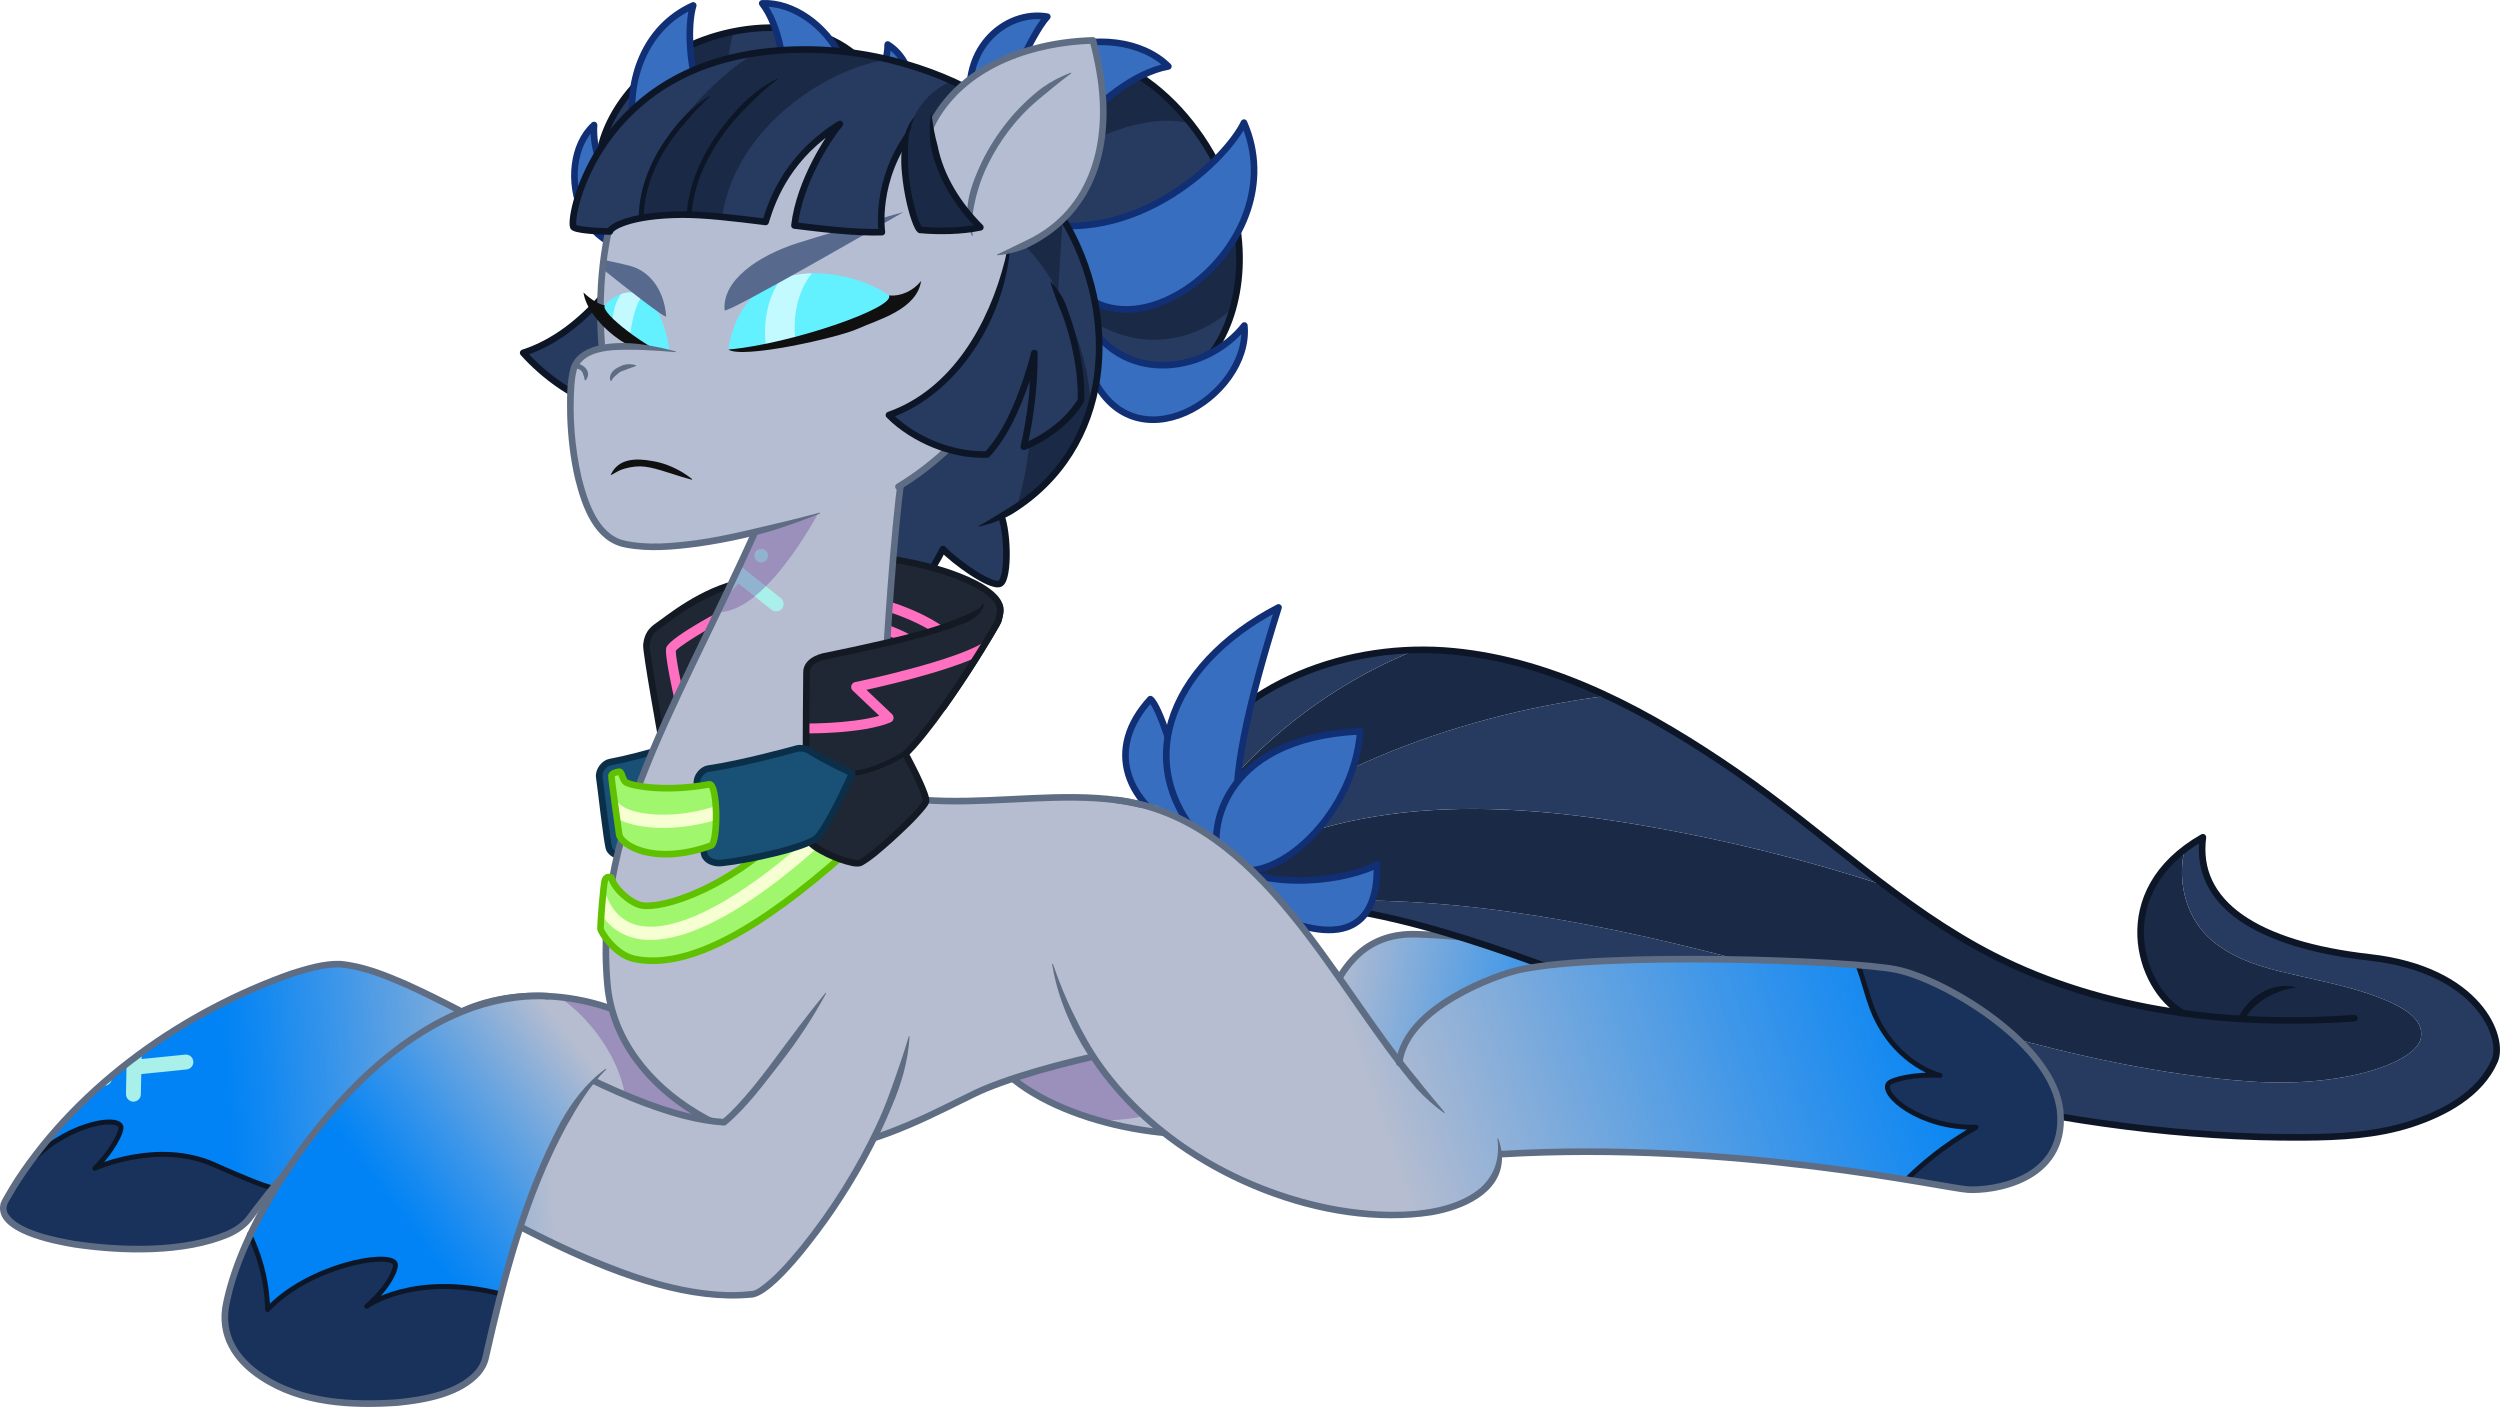 <?xml version="1.0" encoding="UTF-8"?>
<svg xmlns="http://www.w3.org/2000/svg" xmlns:xlink="http://www.w3.org/1999/xlink" viewBox="0 0 6290.215 3539.99">
<svg xmlns="http://www.w3.org/2000/svg" xmlns:xlink="http://www.w3.org/1999/xlink" viewBox="0 0 1509.652 849.598">
  <defs>
    <linearGradient id="linear-gradient" x1="1032.602" y1="645.906" x2="742.171" y2="584.185" gradientTransform="translate(-25.522 39.341) rotate(-2.276)" gradientUnits="userSpaceOnUse">
      <stop offset=".151" stop-color="#0183f5"/>
      <stop offset=".228" stop-color="#0183f5" stop-opacity=".909"/>
      <stop offset=".389" stop-color="#0183f5" stop-opacity=".675"/>
      <stop offset=".618" stop-color="#0183f5" stop-opacity=".304"/>
      <stop offset=".794" stop-color="#0183f5" stop-opacity="0"/>
    </linearGradient>
    <clipPath id="clippath">
      <path d="M519.072,335.976c32.977.672,80.702,15.056,84.61,30.035.844,3.235-.298,6.657-.93,8.952-.431,1.565-16.29,28.411-33.153,52.11-84.717-4.361-73.349-19.113-50.527-91.096Z" fill="none"/>
    </clipPath>
    <filter id="outer-glow-1" x="490.209" y="338.931" width="118.56" height="99.6" filterUnits="userSpaceOnUse">
      <feOffset dx="0" dy="0"/>
      <feGaussianBlur result="blur" stdDeviation="6"/>
      <feFlood flood-color="#ff43b3" flood-opacity="1"/>
      <feComposite in2="blur" operator="in"/>
      <feComposite in="SourceGraphic"/>
    </filter>
    <filter id="outer-glow-2" x="485.17" y="351.171" width="110.16" height="93.12" filterUnits="userSpaceOnUse">
      <feOffset dx="0" dy="0"/>
      <feGaussianBlur result="blur-2" stdDeviation="6"/>
      <feFlood flood-color="#ff43b3" flood-opacity="1"/>
      <feComposite in2="blur-2" operator="in"/>
      <feComposite in="SourceGraphic"/>
    </filter>
    <clipPath id="clippath-1">
      <path d="M448.097,351.628c-24.235,4.743-45.371,23.33-50.315,26.608-4.566,3.028-6.758,5.366-7.408,11.171-.438,3.913,9.051,56.366,9.051,56.366l70.465-93.977-21.793-.168Z" fill="none"/>
    </clipPath>
    <filter id="outer-glow-3" x="384.13" y="343.971" width="86.88" height="112.32" filterUnits="userSpaceOnUse">
      <feOffset dx="0" dy="0"/>
      <feGaussianBlur result="blur-3" stdDeviation="6"/>
      <feFlood flood-color="#ff43b3" flood-opacity="1"/>
      <feComposite in2="blur-3" operator="in"/>
      <feComposite in="SourceGraphic"/>
    </filter>
    <clipPath id="clippath-2">
      <polygon points="423.592 389.73 454.16 325.196 540.85 309.693 533.332 386.226 423.592 389.73" fill="none"/>
    </clipPath>
    <filter id="outer-glow-4" x="358.81" y="306.411" width="129.36" height="79.92" filterUnits="userSpaceOnUse">
      <feOffset dx="0" dy="0"/>
      <feGaussianBlur result="blur-4" stdDeviation="5"/>
      <feFlood flood-color="#40dbff" flood-opacity="1"/>
      <feComposite in2="blur-4" operator="in"/>
      <feComposite in="SourceGraphic"/>
    </filter>
    <filter id="outer-glow-5" x="440.409" y="316.251" width="38.4" height="38.4" filterUnits="userSpaceOnUse">
      <feOffset dx="0" dy="0"/>
      <feGaussianBlur result="blur-5" stdDeviation="5"/>
      <feFlood flood-color="#40dbff" flood-opacity="1"/>
      <feComposite in2="blur-5" operator="in"/>
      <feComposite in="SourceGraphic"/>
    </filter>
    <linearGradient id="linear-gradient-2" x1="94.602" y1="699.71" x2="393.12" y2="676.95" gradientUnits="userSpaceOnUse">
      <stop offset=".151" stop-color="#0183f5"/>
      <stop offset=".228" stop-color="#0183f5" stop-opacity=".909"/>
      <stop offset=".389" stop-color="#0183f5" stop-opacity=".675"/>
      <stop offset=".618" stop-color="#0183f5" stop-opacity=".304"/>
      <stop offset=".794" stop-color="#0183f5" stop-opacity="0"/>
    </linearGradient>
    <clipPath id="clippath-3">
      <path d="M41.147,674.268s42.239-42.746,73.529-57.639l96.638,60.907-47.299,44.037-122.868-47.305Z" fill="none"/>
    </clipPath>
    <filter id="outer-glow-6" x="11.409" y="593.811" width="123.36" height="89.52" filterUnits="userSpaceOnUse">
      <feOffset dx="0" dy="0"/>
      <feGaussianBlur result="blur-6" stdDeviation="6"/>
      <feFlood flood-color="#40dbff" flood-opacity="1"/>
      <feComposite in2="blur-6" operator="in"/>
      <feComposite in="SourceGraphic"/>
    </filter>
    <linearGradient id="linear-gradient-3" x1="221.215" y1="764.615" x2="404.011" y2="624.871" gradientTransform="matrix(1,0,0,1,0,0)" xlink:href="#linear-gradient"/>
    <linearGradient id="linear-gradient-4" x1="1240.05" y1="502.275" x2="712.13" y2="684.068" gradientTransform="matrix(1,0,0,1,0,0)" xlink:href="#linear-gradient"/>
    <clipPath id="clippath-4">
      <path d="M510.427,515.302c-51.785,45.82-94.975,70.517-127.321,63.743-11.888-2.489-20.351-16.345-20.49-18.21-.139-1.864,1.7-27.158,2.746-29.643,1.046-2.485,3.777-1.305,3.777-1.305,1.875,7.118,11.9,15.638,18.326,16.846,11.685,2.197,53.804-8.646,97.739-54.797l25.223,23.365Z" fill="none"/>
    </clipPath>
    <filter id="outer-glow-7" x="342.01" y="476.571" width="182.4" height="106.08" filterUnits="userSpaceOnUse">
      <feOffset dx="0" dy="0"/>
      <feGaussianBlur result="blur-7" stdDeviation="5"/>
      <feFlood flood-color="#edff85" flood-opacity="1"/>
      <feComposite in2="blur-7" operator="in"/>
      <feComposite in="SourceGraphic"/>
    </filter>
    <clipPath id="clippath-5">
      <path d="M603.683,366.011c.844,3.235-.298,6.657-.93,8.952-.632,2.295-34.452,58.973-55.95,80.344,0,0,12.873,23.762,12.388,28.432-.484,4.671-34.871,36.505-40.482,37.496-5.611.991-29.789-8.603-31.244-15.442s-.449-96.039-.434-99.971c.015-3.933,3.142-7.148,8.619-8.94s98.443-18.098,97.953-32.312" fill="none"/>
    </clipPath>
    <filter id="outer-glow-8" x="459.49" y="367.731" width="159.6" height="93.36" filterUnits="userSpaceOnUse">
      <feOffset dx="0" dy="0"/>
      <feGaussianBlur result="blur-8" stdDeviation="6"/>
      <feFlood flood-color="#ff43b3" flood-opacity="1"/>
      <feComposite in2="blur-8" operator="in"/>
      <feComposite in="SourceGraphic"/>
    </filter>
    <clipPath id="clippath-6">
      <path d="M428.259,473.62c-27.741,5.147-49.057.562-50.839-1.64-1.782-2.201-1.898-6.103-3.57-5.962-1.672.141-4.473,1.025-4.649,2.384s4.696,35.624,4.696,35.624c1.075,6.077,20.541,18.963,55.357,6.658,4.548-1.607,4.27-37.939-.996-37.064Z" fill="none"/>
    </clipPath>
    <filter id="outer-glow-9" x="339.969" y="454.611" width="127.68" height="69.36" filterUnits="userSpaceOnUse">
      <feOffset dx="0" dy="0"/>
      <feGaussianBlur result="blur-9" stdDeviation="8"/>
      <feFlood flood-color="#fffb7d" flood-opacity="1"/>
      <feComposite in2="blur-9" operator="in"/>
      <feComposite in="SourceGraphic"/>
    </filter>
    <clipPath id="clippath-7">
      <path d="M634.867,196.642c70.727,91.106,137.887-.452,105.071-86.079-19.285-49.009-75.599-100.518-131.946-69.739-13.981,9.133-23.283,20.999-19.153,37.178l46.028,118.64Z" fill="none"/>
    </clipPath>
    <clipPath id="clippath-8">
      <path d="M430.532,140.515c-94.391,16.73-84.747-77.151-16.78-111.64,39.211-19.46,102.642-19.816,120.217,30.571,3.527,13.424,2.645,25.925-8.92,33.596l-94.516,47.473Z" fill="none"/>
    </clipPath>
    <clipPath id="clippath-9">
      <path d="M591.185,317.776c70.882-26.965,89.606-105.833,55.4-175.509-59.077-50.316-149.936,103.674-160.945,146.102,3.443,16.801,87.885,33.017,105.545,29.407Z" fill="none"/>
    </clipPath>
    <clipPath id="clippath-10">
      <path d="M404.807,215.486c-5.829-48.819-31.914-44.01-42.698-27.106,9.326,12.533,27.105,24.337,42.698,27.106Z" fill="none"/>
    </clipPath>
    <clipPath id="clippath-11">
      <path d="M541.44,182.276c-19.463-19.341-91.333-35.842-101.607,28.787,0,0,68.79-3.738,101.607-28.787Z" fill="none"/>
    </clipPath>
    <clipPath id="clippath-12">
      <path d="M550.852,78.461c-23.209,30.153-18.322,61.719-18.322,61.719-16.303.449-34.026-1.75-52.785-4.011,3.086-26.74,20.965-53.704,27.406-61.308-30.3,18.879-40.25,43.779-44.857,59.147-19.026-2.371-37.294-4.536-50.748-4.411-31.871.296-43.143,7.864-43.246,10.194,0,0-17.996-.168-21.844-2.493-3.864-2.334,11.578-92.199,112.403-105.628,56.687-7.551,107.499,10.312,135.432,27.352" fill="none"/>
    </clipPath>
  </defs>
  <g isolation="isolate">
    <g id="_4" data-name="4">
      <g>
        <g id="leg">
          <path d="M794.442,628.673c11.052-46.069,29.708-62.915,55.413-64.473,25.705-1.559,222.528,20.679,239.739,35.026,17.212,14.347-220.301,75.859-220.301,75.859,0,0-69.137-10.672-74.852-46.412Z" fill="#b6bdd0"/>
          <path d="M794.442,628.673c11.052-46.069,29.708-62.915,55.413-64.473,25.705-1.559,222.528,20.679,239.739,35.026,17.212,14.347-220.301,75.859-220.301,75.859,0,0-69.137-10.672-74.852-46.412Z" fill="url(#linear-gradient)"/>
          <path d="M794.442,628.673c11.052-46.069,29.708-62.915,55.413-64.473,25.705-1.559,222.528,20.679,239.739,35.026,17.212,14.347-220.301,75.859-220.301,75.859,0,0-69.137-10.672-74.852-46.412Z" fill="none" stroke="#5f6d84" stroke-linecap="round" stroke-linejoin="round" stroke-width="4"/>
        </g>
        <g id="tail">
          <g>
            <g>
              <path d="M1430.975,578.12c66.005,7.441,81.572,48.475,75.452,62.47-8.674,19.881-30.137,31.596-50.778,38.252-20.641,6.666-42.622,7.819-64.303,7.966-144.742,1.006-286.436-40.404-422.331-90.25-62.639-22.977-126.917-48.209-192.867-51.19,89.808-7.105,181.108,10.024,268.848,32.781,104.327,27.071,206.67,67.467,314.186,74.945,55.696,3.882,99.701-11.259,102.679-26.246,2.329-11.693-10.947-19.729-31.876-26.88-15.74-5.382-36.8-9.34-52.949-13.333-16.14-4.004-32.567-9.741-44.314-21.521-13.341-13.386-17.927-34.062-13.499-52.292,3.306-2.532,6.975-4.951,11.017-7.239-5.176,39.751,31.932,64.788,100.735,72.539Z" fill="#273b61"/>
              <path d="M1317.392,611.723l.06-.451c-23.781-13.241-42.05-65.03,1.771-98.451-4.429,18.23.157,38.906,13.499,52.292,11.746,11.78,28.174,17.518,44.314,21.521,16.15,3.993,37.21,7.951,52.949,13.333,20.929,7.151,34.205,15.187,31.876,26.88-2.978,14.988-46.982,30.128-102.679,26.246-107.516-7.477-209.859-47.874-314.186-74.945-87.74-22.757-179.04-39.885-268.848-32.781-11.314-.517-22.673-.372-34.086.544-4.99-1.353-10.14-6.403-14.734-13.486,34.722-23.503,76.189-36.618,117.994-41.499,48.14-5.628,96.953-.897,144.749,7.216,50.235,8.521,99.841,20.796,148.263,36.657,21.076,15.87,42.71,30.688,65.808,42.393,35.425,17.962,73.841,28.967,113.25,34.53Z" fill="#1a2945"/>
              <path d="M1048.972,466.437c30.408,20.96,59.318,45.734,89.362,68.362-48.423-15.861-98.028-28.136-148.263-36.657-47.796-8.113-96.609-12.844-144.749-7.216-41.805,4.881-83.272,17.997-117.994,41.499-1.49-2.288-2.914-4.798-4.262-7.47,59.563-54.375,149.718-92.294,247.352-104.768,27.443,12.862,53.628,29.072,78.554,46.25Z" fill="#273b61"/>
              <path d="M877.508,393.291c32.414,3.103,63.386,13.059,92.91,26.896-97.634,12.474-187.789,50.394-247.352,104.768-2.852-5.65-5.33-12.008-7.191-18.53,23.587-35.696,54.784-66.355,90.94-89.238,15.276-9.661,31.441-17.941,48.209-24.733,7.528-.152,15.056.126,22.483.836Z" fill="#1a2945"/>
              <path d="M715.131,466.753c27.33-48.159,84.015-73.145,139.893-74.298-16.768,6.792-32.933,15.072-48.209,24.733-36.156,22.884-67.353,53.542-90.94,89.238-4.101-14.385-5.207-29.555-.744-39.673Z" fill="#273b61"/>
            </g>
            <g>
              <path d="M1421.697,614.848c-74.252,5.245-151.158-4-217.554-37.653-56.042-28.406-103.438-75.102-155.17-110.758-51.732-35.656-108.921-67.159-171.464-73.151-62.543-5.992-131.371,18.815-162.374,73.463-10.377,23.526,9.332,74.394,26.928,79.166,77.919-6.283,153.564,23.717,226.953,50.64,135.894,49.852,277.581,91.255,422.327,90.256,21.685-.15,43.667-1.307,64.304-7.967,20.637-6.66,42.103-18.376,50.782-38.249,6.113-13.999-9.453-55.033-75.451-62.47-68.811-7.754-105.918-32.788-100.736-72.54-57.56,32.617-38.359,91.449-12.79,105.69" fill="none" stroke="#0d1626" stroke-linecap="round" stroke-linejoin="round" stroke-width="4"/>
              <path d="M1351.82,614.065c6.136-12.178,20.119-21.312,33.954-18.102.26.06.25.465-.021.499-3.265.519-6.361,1.258-9.31,2.341-5.806,2.192-11.228,5.326-15.673,9.649-2.179,2.177-3.994,4.706-5.388,7.432-1.247,2.31-4.707.567-3.562-1.82h0Z" fill="#0d1626"/>
            </g>
          </g>
          <g>
            <path d="M719.779,506.172c-41.447-20.422-52.541-54.168-25.108-83.996,5.32,3.794,15.784,37.774,17.349,47.108,1.565,9.334,7.759,36.888,7.759,36.888Z" fill="#376ebf" stroke="#102f75" stroke-linecap="round" stroke-linejoin="round" stroke-width="4"/>
            <path d="M734.574,516.044c-55.646-49.528-29.72-114.455,37.479-149.246-18.292,58.268-29.484,106.311-23.78,130.857,5.704,24.546-13.699,18.389-13.699,18.389Z" fill="#376ebf" stroke="#102f75" stroke-linecap="round" stroke-linejoin="round" stroke-width="4"/>
            <path d="M737.074,520.311c-8-14.467-2.337-74.767,84.293-78.711-3.567,53.649-58.197,100.429-84.293,78.711Z" fill="#376ebf" stroke="#102f75" stroke-linecap="round" stroke-linejoin="round" stroke-width="4"/>
            <path d="M746.073,524.928c40.237,15.266,81.93.353,85.382-3.13,1.373,51.049-37.374,46.704-79.797,21.812l-5.584-18.682Z" fill="#376ebf" stroke="#102f75" stroke-linecap="round" stroke-linejoin="round" stroke-width="4"/>
          </g>
        </g>
        <g id="body">
          <g>
            <path d="M603.202,308.1c5.604,9.664,6.244,41.532.743,44.297-5.501,2.765-28.419-14.121-34.546-20.858-6.12,12.583-19.088,31.936-25.131,30.903-6.043-1.033-19.007-18.864-25.37-35.831l-51.766-56.461c60.368-38.006,124.735,15.871,134.861,35.598" fill="#273b61"/>
            <path d="M603.202,308.1c5.604,9.664,6.244,41.532.743,44.297-5.501,2.765-28.419-14.121-34.546-20.858-6.12,12.583-19.088,31.936-25.131,30.903-6.043-1.033-19.007-18.864-25.37-35.831l-51.766-56.461" fill="none" stroke="#0d1626" stroke-linecap="round" stroke-linejoin="round" stroke-width="4"/>
          </g>
          <g>
            <path d="M267.904,617.249c28.69-20.554,84.005-23.551,129.141,5.567l64.406,54.382s-16.195,36.825-64.406,37.682c-48.211.856-129.141-97.63-129.141-97.63Z" fill="#b6bdd0"/>
            <path d="M337.077,602.002c19.363,11.238,49.842,50.14,38.715,83.529,0,0,62.22,26.535,79.047,17.663.612-31.513-50.918-95.842-117.761-101.191Z" fill="#5b268e" mix-blend-mode="multiply" opacity=".3"/>
            <path d="M267.904,617.249c28.69-20.554,84.005-23.551,129.141,5.567l64.406,54.382s-16.195,36.825-64.406,37.682c-48.211.856-129.141-97.63-129.141-97.63Z" fill="none" stroke="#5f6d84" stroke-linecap="round" stroke-linejoin="round" stroke-width="4"/>
          </g>
          <g>
            <path d="M750.31,682.206c-46.504,9.868-123.066-7.42-150.107-42.298l96.872-29.775,53.235,72.073Z" fill="#b6bdd0"/>
            <path d="M662.917,676.444c31.101,1.205,62.705-11.757,66.225-22.897l-32.066-43.414-96.872,29.775c14.364,21.047,62.714,36.536,62.714,36.536Z" fill="#5b268e" mix-blend-mode="multiply" opacity=".3"/>
            <path d="M750.31,682.206c-46.504,9.868-123.066-7.42-150.107-42.298l96.872-29.775,53.235,72.073Z" fill="none" stroke="#5f6d84" stroke-linecap="round" stroke-linejoin="round" stroke-width="4"/>
          </g>
          <g>
            <g>
              <path d="M519.072,335.976c32.977.672,80.702,15.056,84.61,30.035.844,3.235-.298,6.657-.93,8.952-.431,1.565-16.29,28.411-33.153,52.11-84.717-4.361-73.349-19.113-50.527-91.096Z" fill="#202734"/>
              <g clip-path="url(#clippath)">
                <g filter="url(#outer-glow-1)">
                  <path d="M587.16,420.289c1.624.169,3.089-.995,3.288-2.622,5.699-46.885-75.186-60.131-78.632-60.673-1.617-.255-3.17.861-3.428,2.498-.257,1.636.86,3.172,2.497,3.43.786.123,78.609,12.861,73.606,54.021-.199,1.645.972,3.14,2.616,3.34.018.002.036.004.053.006Z" fill="#ff70c1"/>
                </g>
                <g filter="url(#outer-glow-2)">
                  <path d="M573.604,426.242c1.624.169,3.089-.995,3.288-2.622,5.096-41.93-66.995-53.737-70.066-54.219-1.619-.239-3.17.862-3.428,2.498s.86,3.172,2.497,3.43c.695.109,69.442,11.363,65.04,47.568-.199,1.645.972,3.14,2.616,3.34.018.002.036.004.053.006Z" fill="#ff70c1"/>
                </g>
              </g>
              <path d="M519.072,335.976c32.977.672,80.702,15.056,84.61,30.035.844,3.235-.298,6.657-.93,8.952-.431,1.565-16.29,28.411-33.153,52.11" fill="none" stroke="#141a23" stroke-linecap="round" stroke-linejoin="round" stroke-width="4"/>
            </g>
            <g>
              <path d="M448.097,351.628c-24.235,4.743-45.371,23.33-50.315,26.608-4.566,3.028-6.758,5.366-7.408,11.171-.438,3.913,9.051,56.366,9.051,56.366l70.465-93.977-21.793-.168Z" fill="#202734"/>
              <g clip-path="url(#clippath-1)">
                <g filter="url(#outer-glow-3)">
                  <path d="M410.369,435.965c-3.541-14.953-9.295-40.664-8.045-44.857,1.921-6.438,39.159-26.117,46.585-28.905,1.55-.581,3.28.203,3.863,1.754.582,1.551-.203,3.281-1.754,3.863-10.681,4.01-39.652,21.006-42.935,25.131-.195,3.766,3.911,23.836,8.125,41.631.382,1.612-.615,3.229-2.228,3.61-.337.08-.675.1-1.001.066-1.234-.128-2.307-1.019-2.609-2.294ZM407.934,393.154l.001-0-.001 0Z" fill="#ff70c1"/>
                </g>
              </g>
              <path d="M448.097,351.628c-24.235,4.743-45.432,22.699-50.376,25.977-4.566,3.028-6.698,5.997-7.347,11.802-.438,3.913,9.051,56.366,9.051,56.366l70.465-93.977-21.793-.168Z" fill="none" stroke="#141a23" stroke-linecap="round" stroke-linejoin="round" stroke-width="4"/>
            </g>
            <g>
              <path d="M453.586,459.703s-15.217-6.293-26.61-13.01c-2.053-.922-4.724-1.248-6.84-.522-1.061.364-32.051,10.402-51.967,14.082-3.115.576-7.003,5.021-6.261,9.254.742,4.233,4.698,40.84,6.072,43.286,1.374,2.445,3.84,3.918,7.924,4.192s43.873-8.133,57.005-16.572c5.895-3.788,20.677-40.708,20.677-40.708Z" fill="#195076"/>
              <path d="M453.586,459.703s-15.217-6.293-26.61-13.01c-2.053-.922-4.724-1.248-6.84-.522-1.061.364-32.051,10.402-51.967,14.082-3.115.576-7.003,5.021-6.261,9.254.742,4.233,4.698,40.84,6.072,43.286,1.374,2.445,3.84,3.918,7.924,4.192s43.873-8.133,57.005-16.572c5.895-3.788,20.677-40.708,20.677-40.708Z" fill="none" stroke="#0b2f49" stroke-linecap="round" stroke-linejoin="round" stroke-width="4"/>
            </g>
          </g>
          <g>
            <path d="M550.225,258.101c-10.593,26.278-22.638,209.386-20.78,221.372,67.38,15.182,147.625-18.503,200.362,27.043,52.737,45.546,4.794,117.461,4.794,117.461,0,0-89.494,12.785-139.834,33.56-14.512,5.989-50.555,27.168-81.503,33.56-57.232,11.821-140.539-29.565-146.484-96.685-8.909-100.599,47.722-174.194,101.737-301.91,12.208-27.794,50.899-62.71,81.709-34.4Z" fill="#b6bdd0"/>
            <g clip-path="url(#clippath-2)">
              <g>
                <path d="M471.474,361.185l-48.523-38.691c-1.868-1.489-4.571-1.259-6.162.521l-15.496,17.351-19.969-15.922c-1.943-1.548-4.773-1.229-6.324.713-1.549,1.943-1.23,4.774.713,6.324l48.523,38.691c.827.659,1.817.981,2.804.981,1.24,0,2.473-.51,3.358-1.502l15.496-17.351,19.969,15.923c.829.661,1.819.981,2.803.981,1.322,0,2.633-.58,3.521-1.694,1.549-1.943,1.23-4.775-.713-6.324ZM426.519,360.482l-18.18-14.496,12.326-13.802,18.179,14.496-12.326,13.802Z" fill="#a9f0eb" filter="url(#outer-glow-4)"/>
                <circle cx="459.645" cy="335.538" r="4.094" fill="#a9f0eb" filter="url(#outer-glow-5)"/>
              </g>
            </g>
            <path d="M433.011,369.71c30.949.811,64.011-65.233,64.011-65.233l-40.106,11.839-23.904,53.394Z" fill="#5b268e" mix-blend-mode="multiply" opacity=".3"/>
            <path d="M550.225,258.101c-10.593,26.278-19.892,209.386-18.034,221.372,67.38,15.182,144.879-18.503,197.616,27.043,52.737,45.546,4.794,117.461,4.794,117.461,0,0-89.494,12.785-139.834,33.56-14.512,5.989-50.555,27.168-81.503,33.56-57.232,11.821-140.539-29.565-146.484-96.685-8.909-100.599,47.722-174.194,101.737-301.91,12.208-27.794,50.899-62.71,81.709-34.4Z" fill="none" stroke="#5f6d84" stroke-linecap="round" stroke-linejoin="round" stroke-width="4"/>
          </g>
          <g>
            <g>
              <path d="M486.985,609.048c16.736-19.797,69.209-3.414,56.914,38.026l-.048.154c-19.998,65.636-75.644,132.486-88.968,134.221-77.55,10.095-197.388-76.058-252.254-103.083-4.388,1.818-18.488,14.972-37.883,38.995-5.272-.81-24.385-9.053-35.449-14.021-33.609-15.092-71.267,1.774-71.984,2.092,10.223-9.842,16.55-22.35,15.676-25.109-2.283-7.17-35.234-.876-56.102,23.166,57.402-80.676,163.203-123.683,189.152-121.247,52.949,4.968,159.314,90.871,231.195,95.468,13.95-10.904,37.241-47.852,49.733-68.641l.018-.022Z" fill="#b6bdd0"/>
              <path d="M486.985,609.048q-.009.011-.018.022c-12.492,20.789-35.783,57.737-49.733,68.641-71.88-4.598-178.245-90.501-231.195-95.469-25.949-2.436-131.75,40.571-189.152,121.247-4.939,6.939-9.515,14.159-13.657,21.655-16.104,29.146,123.438,42.624,147.267,10.619,4.998-6.713,9.771-12.845,14.25-18.403,19.395-24.024,33.495-37.177,37.883-38.995,54.865,27.025,174.704,113.178,252.254,103.083,13.324-1.735,68.97-68.585,88.968-134.221.016-.052.032-.103.048-.154,12.295-41.44-40.179-57.823-56.914-38.026Z" fill="url(#linear-gradient-2)"/>
              <path d="M57.313,705.432c.717-.319,38.375-17.184,71.984-2.092,11.064,4.968,30.177,13.211,35.449,14.021-4.479,5.557-9.252,11.69-14.249,18.403-23.829,32.005-163.37,18.527-147.267-10.619,4.142-7.496,8.717-14.717,13.657-21.655,20.868-24.042,53.82-30.336,56.102-23.166.874,2.759-5.453,15.267-15.676,25.109Z" fill="#18325b"/>
            </g>
            <g clip-path="url(#clippath-3)">
              <g filter="url(#outer-glow-6)">
                <path d="M116.735,640.869c-.249-2.473-2.458-4.275-4.93-4.023l-26.313,2.667.458-22.911c.027-1.33-.536-2.603-1.538-3.479-1.006-.875-2.34-1.262-3.653-1.058l-47.347,7.375c-2.455.383-4.137,2.684-3.755,5.139s2.683,4.136,5.139,3.755l42.05-6.55-.778,38.867c-.033,1.612.786,3.043,2.043,3.862.681.444,1.492.71,2.365.726,2.485.05,4.54-1.923,4.589-4.409l.245-12.254,27.402-2.778c2.473-.25,4.274-2.458,4.023-4.93Z" fill="#a9f0eb"/>
                <circle cx="63.308" cy="651.472" r="4.094" transform="translate(-583.481 551.032) rotate(-75.623)" fill="#a9f0eb"/>
              </g>
            </g>
            <g>
              <path d="M16.207,704.274c20.831-24.691,54.469-31.195,56.778-23.952.881,2.763-5.448,15.278-15.677,25.125,0,0,38.054-17.341,71.985-2.107,11.069,4.97,30.185,13.207,35.453,14.022" fill="none" stroke="#0d1626" stroke-linecap="round" stroke-linejoin="round" stroke-width="3"/>
              <path d="M498.845,599.903c-7.964,14.616-17.107,28.537-27.338,41.652-10.334,13.141-20.164,26.854-33.043,37.73-.398.321-.888.458-1.36.42-7.964-.55-15.818-1.928-23.487-3.875-22.929-5.846-44.62-15.688-65.731-26.091-35.176-17.324-68.509-37.786-104.17-53.828-12.342-5.293-25.039-10.454-38.462-11.712-9.48-.221-18.892,2.708-27.919,5.486-64.674,22.656-127.031,66.37-164.919,123.991-2.079,3.273-4.117,6.573-6.021,9.95l-1.431,2.523c-.399.724-.696,1.467-.861,2.207-.331,1.48-.138,2.946.588,4.347,6.132,10.304,29.312,14.693,40.735,16.677,28.032,4.164,65.068,5.204,91.476-5.979,4.655-2.173,8.991-4.845,12.049-8.906.186-.222,4.057-5.408,4.43-5.876,9.552-12.485,19.483-24.673,30.286-36.124,2.6-2.594,16.62-17.804,19.85-15.92,51.133,26.734,99.204,59.356,152.475,81.876,26.313,11.079,53.883,20.74,82.577,21.763,4.731.127,9.463-.024,14.146-.532l1.756-.193c.17-.016.239-.034.331-.047,1.363-.296,2.492-1.009,3.759-1.793,9.632-6.77,17.318-16.031,24.91-25.098,18.002-22.334,33.419-46.877,45.622-72.828,6.196-12.879,10.675-26.638,15.344-40.119,1.509-4.54,2.947-9.116,4.338-13.75.063-.28.528-.196.493.086-.82,14.592-4.955,28.79-10.735,42.148-9.153,22.425-21.066,43.666-34.648,63.672-7.854,11.539-37.044,52.07-50.738,51.899-71.163,6.585-164.915-55.463-226.107-89.815-8.351-4.749-16.737-9.439-25.291-13.68l1.65.053c-3.12,1.641-5.967,4.408-8.622,6.809-2.811,2.638-5.537,5.4-8.206,8.22-10.679,11.319-20.55,23.432-30.01,35.799 0.0 0-3.525,4.669-3.525,4.669-3.487,5.16-8.96,8.83-14.464,11.322-27.252,11.584-64.878,10.572-93.782,6.294-12.701-2.147-47.751-8.767-44.588-25.856.274-1.88,1.838-4.186,2.719-5.829,1.94-3.44,4.015-6.8,6.131-10.131,38.426-58.449,101.481-102.67,167.047-125.634,9.534-2.931,19.28-5.955,29.411-5.673,13.943,1.266,27.116,6.591,39.817,12.043,49.951,22.51,95.713,53.566,147.079,72.747,14.489,5.311,29.547,9.652,44.954,10.717,0-0-1.359.42-1.359.42,3.093-2.467,5.991-5.364,8.791-8.336,14.041-14.914,25.767-32.402,38.221-48.634,5.036-6.572,10.124-13.117,15.417-19.539.17-.235.569.027.416.277h0Z" fill="#5f6d84"/>
            </g>
          </g>
          <g>
            <g>
              <path d="M327.106,601.393c-105.488-3.309-196.252,156.266-191.145,198.621,3.43,28.448,39.619,43.014,60.535,45.743,48.359,6.309,92.018-3.739,96.774-25.975,11.718-54.78,36.458-144.507,72.578-174.137" fill="#b6bdd0"/>
              <path d="M327.106,601.393c-105.488-3.309-196.252,156.266-191.145,198.621,3.43,28.448,39.619,43.014,60.535,45.743,48.359,6.309,92.018-3.739,96.774-25.975,11.718-54.78,36.458-144.507,72.578-174.137" fill="url(#linear-gradient-3)"/>
              <path d="M301.706,781.215c-52.435-13.106-80.261,7.59-80.261,7.59,12.58-10.563,18.896-23.48,16.988-26.157-5.004-7.019-52.288,2.013-76.847,28.133-.322-20.15-6.585-36.386-10.97-45.343-5.532,10.018-21.071,44.002-12.387,63.485,8.684,19.482,28.808,33.659,64.711,38.691,35.903,5.032,85.793-6.705,90.332-27.831,1.963-9.136,8.435-38.567,8.435-38.567Z" fill="#18325b"/>
            </g>
            <g>
              <path d="M301.706,781.215c-52.435-13.106-80.261,7.59-80.261,7.59,12.58-10.563,18.896-23.48,16.988-26.157-5.004-7.019-52.288,2.013-76.847,28.133-.322-20.15-6.585-36.386-10.97-45.343" fill="none" stroke="#0d1626" stroke-linecap="round" stroke-linejoin="round" stroke-width="3"/>
              <path d="M330.738,603.546c-70.668-3.266-129.232,60.647-163.355,116.3-12.376,21.023-23.87,43.25-28.696,67.306-4.045,18.391,5.373,32.837,20.503,42.683,23.57,15.584,53.247,16.978,80.614,15.125,15.828-1.583,36.261-5.058,47.286-17.324,2.095-2.507,3.626-5.354,4.276-8.512,10.763-48.37,23.678-96.953,46.908-141.059,6.921-12.395,15.747-24.329,27.416-32.614.114-.079.27-.051.349.063.071.101.053.239-.032.324-10.035,9.963-17.149,22.078-24.023,34.284-23.509,43.375-35.888,91.943-46.708,139.84-.771,3.793-2.685,7.36-5.13,10.254-11.873,13.318-33.1,17.032-49.995,18.728-28.37,1.938-58.782.347-83.161-15.769-16.347-10.604-26.604-26.703-22.241-46.719,9.844-47.157,47.537-102.282,81.96-135.518,30.441-29.38,70.478-54.013,114.272-51.386,2.606.286,2.44,4.035-.242,3.993h0Z" fill="#5f6d84"/>
            </g>
          </g>
          <g>
            <g>
              <path d="M844.935,641.743c4.07-33.78,59.57-53.39,72.97-56.2,42.78-8.97,152.07-7.04,203.96-2.8,3.67,8.72,5.95,20.66,10.46,30.52,13.86,30.27,39.21,36.14,39.21,36.14-14.44-1.11-29.12,2.42-31.1,4.89-5.19,6.48,19.22,27.18,52.79,26.4-19.54,11.01-33.29,23.13-40.58,30.31l-.25,1.52c-50.14-8.22-144.62-21.55-245.93-15.57l-.76-.01c-.23,66.05-206.41,47.66-262.34-90.9-12.97-23.78-15.7-53.58-4.4-78.18,10.6-23.07,34.27-40.2,59.44-41.38,67.49,30.13,107.02,104.56,146.53,155.26Z" fill="#b6bdd0"/>
              <path d="M1244.145,671.883c-3.32-41.51-70.56-80.53-98.79-86.34-4.77-.98-12.94-1.94-23.49-2.8-51.89-4.24-161.18-6.17-203.96,2.8-13.4,2.81-68.9,22.42-72.97,56.2-39.51-50.7-75.82-127.089-147.236-153.271-25.17,1.18-48.134,16.321-58.734,39.391-11.3,24.6-8.57,54.4,4.4,78.18,55.93,138.56,262.11,156.95,262.34,90.9l.76.01c101.31-5.98,195.79,7.35,245.93,15.57,19.42,3.19,32.19,5.6,36.13,5.84,14.11.83,58.94-4.98,55.62-46.48Z" fill="url(#linear-gradient-4)"/>
              <path d="M1244.145,671.883c3.32,41.5-41.51,47.31-55.62,46.48-3.94-.24-16.71-2.65-36.13-5.84l.25-1.52c7.29-7.18,21.04-19.3,40.58-30.31-33.57.78-57.98-19.92-52.79-26.4,1.98-2.47,16.66-6,31.1-4.89,0,0-25.35-5.87-39.21-36.14-4.51-9.86-6.79-21.8-10.46-30.52,10.55.86,18.72,1.82,23.49,2.8,28.23,5.81,95.47,44.83,98.79,86.34Z" fill="#18325b"/>
            </g>
            <g>
              <path d="M1152.649,711.006c7.283-7.186,21.04-19.302,40.573-30.313-33.564.775-57.975-19.92-52.785-26.399,1.979-2.471,16.654-6.004,31.101-4.886,0,0-25.358-5.872-39.214-36.143-4.512-9.858-6.789-21.805-10.46-30.519" fill="none" stroke="#0d1626" stroke-linecap="round" stroke-linejoin="round" stroke-width="3"/>
              <path d="M635.809,582.083c3.761,10.785,7.897,21.327,13.063,31.468,4.866,10.161,10.41,20.133,17.01,29.275,31.036,43.054,79.501,71.701,130.784,83.608,28.053,6.533,74.232,10.481,97.477-9.224,8.657-7.953,11.591-17.949,10.093-29.544-.02-.14.082-.27.222-.285.116-.013.223.056.262.161,1.366,3.602,2.258,7.477,2.286,11.481.106,21.79-24.1,31.699-42.388,34.834-65.119,10.021-143.635-22.54-187.413-70.798-20.684-22.626-36.947-50.353-41.88-80.855-.025-.136.065-.266.201-.291.125-.023.245.052.283.169h0Z" fill="#5f6d84"/>
              <path d="M674.644,481.102c87.573,11.116,130.344,109.504,181.135,170.324,5.385,6.875,10.98,13.555,16.639,20.273.184.202-.112.543-.338.367-6.054-4.142-11.575-9.294-16.612-14.621-51.115-59.549-94.476-161.614-181.274-172.369-1.098-.124-1.887-1.114-1.763-2.212.124-1.098,1.115-1.887,2.213-1.762h0Z" fill="#5f6d84"/>
              <path d="M844.934,641.742c4.068-33.783,59.569-53.387,72.969-56.196,51.468-10.792,199.23-5.811,227.454,0,28.224,5.811,95.464,44.827,98.785,86.333,3.321,41.506-41.506,47.317-55.618,46.487-14.112-.83-141.506-29.713-282.057-21.412" fill="none" stroke="#5f6d84" stroke-linecap="round" stroke-linejoin="round" stroke-width="4"/>
            </g>
          </g>
          <g>
            <g>
              <path d="M510.427,515.302c-51.785,45.82-94.975,70.517-127.321,63.743-11.888-2.489-20.351-16.345-20.49-18.21-.139-1.864,1.7-27.158,2.746-29.643,1.046-2.485,3.777-1.305,3.777-1.305,1.875,7.118,11.9,15.638,18.326,16.846,11.685,2.197,53.804-8.646,97.739-54.797l25.223,23.365Z" fill="#a0f66c"/>
              <g clip-path="url(#clippath-4)">
                <path d="M505.294,495.599c-64.436,62.192-127.856,92.912-144.074,43.433" fill="none" filter="url(#outer-glow-7)" stroke="#f5ffd1" stroke-linecap="round" stroke-linejoin="round" stroke-width="8"/>
              </g>
              <path d="M510.427,515.302c-51.785,45.82-94.975,70.517-127.321,63.743-11.888-2.489-20.351-16.345-20.49-18.21-.139-1.864,1.7-27.158,2.746-29.643,1.046-2.485,3.777-1.305,3.777-1.305,1.875,7.118,11.9,15.638,18.326,16.846,11.685,2.197,53.804-8.646,97.739-54.797l25.223,23.365Z" fill="none" stroke="#5fc100" stroke-linecap="round" stroke-linejoin="round" stroke-width="4"/>
            </g>
            <g>
              <path d="M603.683,366.011c.844,3.235-.298,6.657-.93,8.952-.632,2.295-34.452,58.973-55.95,80.344,0,0,12.873,23.762,12.388,28.432-.484,4.671-34.871,36.505-40.482,37.496-5.611.991-29.789-8.603-31.244-15.442s-.449-96.039-.434-99.971c.015-3.933,3.142-7.148,8.619-8.94s98.443-18.098,97.953-32.312" fill="#202734"/>
              <g clip-path="url(#clippath-5)">
                <g filter="url(#outer-glow-8)">
                  <path d="M480.636,442.62c6.2.645,40.886.478,57.147-6.431.931-.395,1.6-1.233,1.779-2.229.18-.996-.154-2.014-.889-2.71l-15.493-14.679c16.171-3.573,62.248-14.45,76.573-25.323,1.32-1.002,1.578-2.884.576-4.203-1.001-1.319-2.883-1.578-4.203-.576-16.033,12.169-79.112,25.297-79.747,25.429-1.095.226-1.973,1.041-2.279,2.116s.011,2.231.822,2.999l16.061,15.217c-16.79,4.927-46.705,4.988-49.761,4.43-1.61-.375-3.208.63-3.584,2.244-.376,1.613.646,3.231,2.259,3.607.162.037.411.074.738.108Z" fill="#ff70c1"/>
                </g>
              </g>
              <path d="M514.648,466.916c11.033-.165,30.932-10.16,35.084-14.655" fill="none" stroke="#141a23" stroke-linecap="round" stroke-linejoin="round" stroke-width="3"/>
              <path d="M605.618,365.506c.881,3.709-.018,6.832-.991,10.115-.353.873-.855,1.802-1.322,2.627-11.5,19.924-24.08,39.173-37.71,57.71-3.774,5.043-8.556,11.105-12.715,15.792-1.512,1.688-3.113,3.316-4.667,4.975l.349-2.371c4.176,7.945,8.4,15.89,11.553,24.362.536,1.627,1.185,3.457,1.064,5.239-.239,1.515-1.345,2.956-2.127,4.012-6.241,7.714-13.604,14.421-20.895,21.073-5.528,4.777-10.781,9.709-17.161,13.442-1.821,1.093-4.493.891-6.495.457-5.441-1.128-10.549-3.13-15.537-5.482-4.445-2.313-12.644-6.194-13.518-11.781-1.144-15.895-.613-31.818-.755-47.665.034-17.314.183-34.677.339-51.99-.034-7.391,7.708-10.963,13.925-11.973,3.254-.678,12.274-2.584,15.66-3.287,24.041-5.395,48.563-10.113,71.016-20.454,2.802-1.417,6.607-2.564,7.724-5.728.037-.252.445-.27.5-.017.276.966.03,2.056-.393,2.957-3.228,5.88-9.998,8.574-15.923,10.681-6.751,2.55-13.603,4.625-20.487,6.546-17.087,4.729-34.709,8.514-52.05,12.117-1.585.364-6.208,1.277-7.761,1.667-3.854.916-8.403,3.589-8.211,7.508-.187,31.465-.766,63.121.045,94.539.064,1.125.152,3.759.381,4.885.359,1.049,1.554,2.333,2.572,3.123,5.238,4.137,11.933,6.992,18.306,9.123,2.528.77,5.134,1.584,7.728,1.586.112-.027.285-.01.35-.053.098-.053.113-.009.298-.108,1.588-.722,3.076-1.852,4.63-2.965,9.753-7.48,18.861-15.967,27.404-24.775,2.195-2.395,4.755-4.95,6.36-7.716.026-.055.078-.141.087-.17-.024.003-.003.021.011.025-.005-.056-.009-.119 0-.176-.123-1.146-.486-2.185-.864-3.322-3.056-8.189-7.209-16.007-11.293-23.775-.432-.799-.265-1.763.348-2.371,12.282-12.663,22.413-27.56,32.336-42.177,7.683-11.573,15.194-23.327,22.071-35.391-0-0.0.394-.715.394-.715l.198-.358.097-.176c.077-.186.198-.405.302-.584.782-2.487,1.596-5.64.956-7.971-.647-2.507,3.131-3.618,3.87-1.01h0Z" fill="#141a23"/>
            </g>
            <g>
              <path d="M514.648,466.916s-15.283-6.877-26.655-14.031c-2.06-1.001-4.769-1.43-6.951-.786-1.094.323-33.024,9.159-53.446,12.067-3.195.455-7.312,4.748-6.706,9.007s3.346,41,4.661,43.497c1.314,2.497,3.774,4.064,7.926,4.495,4.152.431,44.989-6.434,58.668-14.362,6.14-3.558,22.503-39.888,22.503-39.888Z" fill="#195076"/>
              <path d="M514.648,466.916s-15.283-6.877-26.655-14.031c-2.06-1.001-4.769-1.43-6.951-.786-1.094.323-33.024,9.159-53.446,12.067-3.195.455-7.312,4.748-6.706,9.007s3.346,41,4.661,43.497c1.314,2.497,3.774,4.064,7.926,4.495,4.152.431,44.989-6.434,58.668-14.362,6.14-3.558,22.503-39.888,22.503-39.888Z" fill="none" stroke="#0b2f49" stroke-linecap="round" stroke-linejoin="round" stroke-width="4"/>
            </g>
            <g>
              <path d="M428.259,473.62c-27.741,5.147-49.057.562-50.839-1.64-1.782-2.201-1.898-6.103-3.57-5.962-1.672.141-4.473,1.025-4.649,2.384s4.696,35.624,4.696,35.624c1.075,6.077,20.541,18.963,55.357,6.658,4.548-1.607,4.27-37.939-.996-37.064Z" fill="#a0f66c"/>
              <g clip-path="url(#clippath-6)">
                <path d="M439.6,488.214c-31.034,13.032-69.829,8.565-71.419-5.519" fill="none" filter="url(#outer-glow-9)" stroke="#f5ffd1" stroke-linecap="round" stroke-linejoin="round" stroke-width="8"/>
              </g>
              <path d="M428.259,473.62c-27.741,5.147-49.057.562-50.839-1.64-1.782-2.201-1.898-6.103-3.57-5.962-1.672.141-4.473,1.025-4.649,2.384s4.696,35.624,4.696,35.624c1.075,6.077,20.541,18.963,55.357,6.658,4.548-1.607,4.27-37.939-.996-37.064Z" fill="none" stroke="#5fc100" stroke-linecap="round" stroke-linejoin="round" stroke-width="4"/>
            </g>
          </g>
        </g>
        <g id="head">
          <g>
            <path d="M587.91,72.226c-11.306-42.299,19.758-66.644,44.513-62.146-10.376,11.252-26.803,51.91-26.803,51.91l-17.71,10.235Z" fill="#376ebf" stroke="#102f75" stroke-linecap="round" stroke-linejoin="round" stroke-width="4"/>
            <g>
              <path d="M634.867,196.642c70.727,91.106,137.887-.452,105.071-86.079-19.285-49.009-75.599-100.518-131.946-69.739-13.981,9.133-23.283,20.999-19.153,37.178l46.028,118.64Z" fill="#273b61"/>
              <g clip-path="url(#clippath-7)">
                <path d="M719.07,74.612c-42.789-10.897-103.617,33.864-111.377,51.129-19.567-35.927,39.707-100.373,70.514-90.499,30.806,9.874,42.559,24.133,40.864,39.37Z" fill="#1a2945"/>
                <path d="M753.229,177.004c-26.483,31.571-66.326,37.342-98.328,13.592,0,0-7.61-34.718-7.278-33.367.331,1.35,73.601-3.961,101.178-39.092,15.718,18.126,13.067,49.892,4.428,58.868Z" fill="#1a2945"/>
              </g>
              <path d="M634.867,196.642c70.727,91.106,137.887-.452,105.071-86.079-19.285-49.009-75.599-100.518-131.946-69.739-13.981,9.133-23.283,20.999-19.153,37.178l46.028,118.64Z" fill="none" stroke="#0d1626" stroke-linecap="round" stroke-linejoin="round" stroke-width="4"/>
            </g>
            <path d="M605.697,97.069c-17.659-69.779,68.189-88.564,99.825-56.985-41.421,7.738-84.259,70.759-86.737,78.99l-13.087-22.005Z" fill="#376ebf" stroke="#102f75" stroke-linecap="round" stroke-linejoin="round" stroke-width="4"/>
            <path d="M627.604,134.74c61.845,11.832,113.74-39.84,123.578-60.682,31.697,72.206-68.323,148.95-105.686,94.245l-17.892-33.563Z" fill="#376ebf" stroke="#102f75" stroke-linecap="round" stroke-linejoin="round" stroke-width="4"/>
            <path d="M657.78,195.477c22.665,36.916,71.282,29.381,93.638,1.099,4.097,42.869-68.325,88.216-93.329,27.365l-.309-28.464Z" fill="#376ebf" stroke="#102f75" stroke-linecap="round" stroke-linejoin="round" stroke-width="4"/>
          </g>
          <g>
            <path d="M528.841,89.999c30.551-19.772,24.975-52.097,7.207-63.125.123,12.721-12.418,46.942-12.418,46.942l5.211,16.183Z" fill="#376ebf" stroke="#102f75" stroke-linecap="round" stroke-linejoin="round" stroke-width="4"/>
            <g>
              <path d="M430.532,140.515c-94.391,16.73-84.747-77.151-16.78-111.64,39.211-19.46,102.642-19.816,120.217,30.571,3.527,13.424,2.645,25.925-8.92,33.596l-94.516,47.473Z" fill="#273b61"/>
              <g clip-path="url(#clippath-8)">
                <path d="M462.769,113.969c-34.646-36.395-25.168-97.417-10.617-113.453-25.476,4.209-59.751,25.266-62.412,44.964-2.661,19.698,13.966,67.855,36.966,80.537,23,12.682,36.063-12.048,36.063-12.048Z" fill="#1a2945"/>
                <path d="M515.07,21.79c17.186,25.225,14.114,64.504-26.2,82.14l1.009-91.454,25.191,9.315Z" fill="#1a2945"/>
              </g>
              <path d="M430.532,140.515c-94.391,16.73-84.747-77.151-16.78-111.64,39.211-19.46,102.642-19.816,120.217,30.571,3.527,13.424,2.645,25.925-8.92,33.596l-94.516,47.473Z" fill="none" stroke="#0d1626" stroke-linecap="round" stroke-linejoin="round" stroke-width="4"/>
            </g>
            <path d="M490.04,92.822c49.788-33.17,7.341-92.61-29.766-90.78,21.22,27.863,12.492,90.594,9.431,97.049l20.335-6.268Z" fill="#376ebf" stroke="#102f75" stroke-linecap="round" stroke-linejoin="round" stroke-width="4"/>
            <path d="M460.959,109.585c-44.72-27.185-47.903-87.969-42.348-106.302-59.794,26.839-40.924,129.909,12.607,117.016l29.741-10.715Z" fill="#376ebf" stroke="#102f75" stroke-linecap="round" stroke-linejoin="round" stroke-width="4"/>
            <path d="M417.057,127.023c-34.552,10.121-60.321-21.628-58.335-51.526-26.426,24.142-7.063,92.472,42.276,68.9l16.059-17.374Z" fill="#376ebf" stroke="#102f75" stroke-linecap="round" stroke-linejoin="round" stroke-width="4"/>
          </g>
          <g>
            <path d="M397.642,125.797c-24.007,50.846-53.297,78.151-81.7,87.273,12.245,13.792,32.651,29.21,51.935,32.87,36.141-23.592,50.56-109.507,50.56-109.507" fill="#273b61"/>
            <path d="M397.642,125.797c-24.007,50.846-53.297,78.151-81.7,87.273,12.245,13.792,32.651,29.21,51.935,32.87,36.141-23.592,50.56-109.507,50.56-109.507" fill="none" stroke="#0d1626" stroke-linecap="round" stroke-linejoin="round" stroke-width="4"/>
          </g>
          <g>
            <path d="M591.185,317.776c70.882-26.965,92.549-107.97,51.878-183.705-59.077-50.316-82,82.257-93.009,124.685,3.443,16.801,23.471,62.63,41.131,59.02Z" fill="#273b61"/>
            <g clip-path="url(#clippath-9)">
              <path d="M603.858,184.008c32.641,44.028,14.365,118.301,4.357,136.761,0,0,39.234-18.316,49.056-50.653,6.139-36.613-6.624-81.196-29.001-100.023l-24.412,13.915Z" fill="#1a2945"/>
            </g>
            <path d="M643.45,130.738c36.038,59.676,30.71,141.164-32.565,179.837-4.059,2.343-8.462,4.041-12.86,5.597-2.248.66-4.497,1.283-6.752,1.838-.135.033-.271-.049-.304-.184-.028-.116.027-.229.127-.283,1.997-1.205,3.999-2.342,6.003-3.442,3.948-2.295,7.702-4.853,11.624-7.135,61.595-36.749,66.063-116.831,31.277-174.201-1.285-2.146,1.974-4.376,3.45-2.025h0Z" fill="#0d1626"/>
          </g>
          <g>
            <path d="M542.122,293.404c77.401-41.982,130.862-153.896,29.725-226.599-99.078-71.223-219.901-17.757-208.522,141.157,0,0,6.697,115.811,74.943,117.234,51.611-10.829,103.853-31.792,103.853-31.792Z" fill="#b4bdd1"/>
            <g>
              <g>
                <path d="M404.807,215.486c-5.829-48.819-31.914-44.01-42.698-27.106,9.326,12.533,27.105,24.337,42.698,27.106Z" fill="#63f1ff"/>
                <g clip-path="url(#clippath-10)">
                  <path d="M390.976,175.387c-6.965,4.835-10.131,20.429-10.804,30.877l-10.352-4.449c-1.775-22.844,10.249-29.113,10.249-29.113l10.907,2.685Z" fill="#c3faff"/>
                </g>
              </g>
              <g>
                <path d="M541.44,182.276c-19.463-19.341-91.333-35.842-101.607,28.787,0,0,68.79-3.738,101.607-28.787Z" fill="#63f1ff"/>
                <g clip-path="url(#clippath-11)">
                  <path d="M475.33,165.008c-14.097,11.462-15.367,39.57-11.499,47.635l16.665-5.485c-2.564-18.452,2.716-34.774,11.059-43.466l-16.225,1.317Z" fill="#c3faff"/>
                </g>
              </g>
              <path d="M437.581,187.377c-1.721-17.959,20.171-33.034,44.463-40.731,24.292-7.697,63.579-18.634,63.579-18.634,0,0-107.488,62.203-108.043,59.364Z" fill="#576a8d"/>
              <path d="M362.872,161.65c13.628,10.921,39.489,31.383,39.41,29.314-1.36-17.428-11.344-27.604-21.411-30.296-5.263-1.407-12.179-2.876-17.58-3.957l-.419,4.939Z" fill="#576a8d"/>
            </g>
            <path d="M542.541,293.91c78.409-47.585,122.93-159.802,29.306-227.105-99.078-71.223-219.901-17.757-208.522,141.157" fill="none" stroke="#5f6d84" stroke-linecap="round" stroke-linejoin="round" stroke-width="4"/>
          </g>
          <g>
            <g>
              <path d="M365.175,184.358c-4.654-.534-11.278-6.055-12.833-7.809,2.13,16.673,28.952,39.796,52.465,38.936-13.057-4.828-42.394-26.101-39.632-31.128Z" fill="#101010"/>
              <path d="M439.833,211.063c37.513-3.245,101.132-25.292,96.98-32.639,6.788.654,14.337-2.472,19.42-8.765-2.65,17.471-26.332,23.431-38.2,28.847-11.867,5.416-69.902,18.457-78.2,12.558Z" fill="#101010"/>
            </g>
            <g>
              <path d="M407.899,212.41c-23.889-4.194-57.369-7.511-61.833,11.576-4.464,19.086-1.645,95.437,29.022,104.005,23.373,6.53,71.926-1.982,119.895-18.155" fill="#b4bdd1"/>
              <path d="M383.975,221.044c-3.025,1.102-5.745,2.034-8.66,3.171-1.38.544-2.378,1.634-3.405,2.483-1.136.937-2.039,1.81-2.67,3.26-.049.151-.218.234-.366.171-.664-.741-.618-1.963-.454-2.935.834-3.752,4.737-5.447,7.942-6.764,2.462-.744,5.17-.638,7.607.115.236.068.241.428.006.5h0Z" fill="#5f6d84"/>
              <path d="M349.591,219.79c4.464,1.243,7.542,6.012,3.992,9.933-.145.161-.432.073-.464-.14-.236-1.648-.795-3.118-1.328-4.498-.183-.61-.599-1.108-1.15-1.489-.603-.499-1.419-.729-2.148-1.031-1.779-.763-.722-3.435,1.098-2.776h0Z" fill="#5f6d84"/>
              <path d="M407.856,212.656c-12.579-1.141-25.135-1.837-37.71-1.212-8.319.704-18.831,2.937-21.78,11.758-.844,2.757-1.187,5.986-1.468,8.938-1.373,18.73.116,37.866,4.273,56.186,3.504,13.98,9.839,34.002,25.352,37.963,14.498,3.356,29.626,1.735,44.252-.135,18.79-2.672,37.184-7.523,55.656-11.833,5.508-1.334,12.941-3.325,18.471-4.722.134-.035.271.046.305.18.031.122-.033.246-.146.293-5.876,2.477-11.858,4.683-17.881,6.783-18.075,6.443-36.868,10.545-55.849,13.258-14.318,1.881-29.059,3.317-43.385.604-19.292-3.351-26.507-24.943-30.669-41.47-2.937-12.532-4.355-25.334-4.788-38.173-.113-9.709-.413-19.599,2.077-29.125,5.333-16.15,30.838-15.937,44.599-13.732,6.356.927,12.61,2.296,18.777,3.945.289.105.215.502-.086.492h0Z" fill="#5f6d84"/>
              <path d="M417.638,289.653c-8.365-2.151-16.369-5.384-24.781-7.268-2.013-.448-4.142-.702-6.193-.776,0-0-3.06.147-3.06.147-2.957.38-5.883.883-8.687,1.992-2.004.833-3.692,1.913-5.636,3.022-.217.129-.488-.15-.343-.364,4.763-9.777,15.311-9.733,24.669-8.051,6.668.989,13.027,3.579,18.775,7.042,1.878,1.198,3.727,2.435,5.482,3.813.209.16.037.529-.227.445h0Z" fill="#101010"/>
            </g>
          </g>
          <g>
            <path d="M550.852,78.461c-23.209,30.153-18.322,61.719-18.322,61.719-16.303.449-34.026-1.75-52.785-4.011,3.086-26.74,20.965-53.704,27.406-61.308-30.3,18.879-40.25,43.779-44.857,59.147-19.026-2.371-37.294-4.536-50.748-4.411-31.871.296-43.143,7.864-43.246,10.194,0,0-17.996-.168-21.844-2.493-3.864-2.334,11.578-92.199,112.403-105.628,56.687-7.551,107.499,10.312,135.432,27.352" fill="#273b61"/>
            <g clip-path="url(#clippath-12)">
              <path d="M547.747,81.118c5.794-19.987,19.005-32.001,37.744-35.044l19.096,11.779-39.944,29.876-16.897-6.611Z" fill="#1a2945"/>
              <path d="M436.046,130.986c8.305-56.344,67.629-91.723,101.034-94.942-45.656-7.905-64.194-6.875-78.22-4.375-14.229,2.537-77.991,60.265-70.016,100.088,9.371-3.151,21.86-3.519,47.202-.772Z" fill="#1a2945"/>
            </g>
            <path d="M385.686,131.664c.147-18.559,7.844-36.313,18.834-50.99,6.411-8.913,14.446-16.712,23.693-22.625.117-.074.272-.039.346.078.066.104.042.24-.045.321-5.296,4.939-10.199,10.218-14.771,15.73-9.5,10.601-17.371,22.95-21.655,36.576-2.147,6.781-3.308,13.853-3.402,20.961-.067,1.948-2.983,1.95-3-.051h0Z" fill="#0d1626"/>
            <path d="M414.67,129.559c1.281-21.494,11.86-41.268,25.353-57.58,5.443-6.519,11.291-12.767,18.234-17.714,3.422-2.515,7.034-4.791,10.837-6.656.124-.061.275-.01.336.115.054.11.017.243-.078.314-3.367,2.516-6.582,5.173-9.646,7.998-9.111,8.499-17.924,17.414-24.887,27.799-9.297,13.589-16.2,29.332-17.152,45.886-.124,1.933-3.058,1.855-2.996-.161h0Z" fill="#0d1626"/>
            <path d="M550.852,78.461c-23.209,30.153-18.322,61.719-18.322,61.719-16.303.449-34.026-1.75-52.785-4.011,3.086-26.74,20.965-53.704,27.406-61.308-30.3,18.879-40.25,43.779-44.857,59.147-19.026-2.371-37.294-4.536-50.748-4.411-31.871.296-43.143,7.864-43.246,10.194,0,0-17.996-.168-21.844-2.493-3.864-2.334,11.578-92.199,112.403-105.628,56.687-7.551,107.499,10.312,135.432,27.352" fill="none" stroke="#0d1626" stroke-linecap="round" stroke-linejoin="round" stroke-width="4"/>
          </g>
          <g>
            <polygon points="611.408 159.045 605.892 119.107 642.282 123.001 638.191 188.104 611.408 159.045" fill="#1a2945"/>
            <path d="M610.083,140.166c-1.589,37.141-25.553,93.747-73.27,110.483,10.563,11.019,33.704,24.656,59.284,23.797,18.849-19.81,28.484-61.203,28.484-61.203,0,0,.884,25.104-6.317,56.565,11.899-4.769,26.453-14.554,34.468-27.947.912-21.307-6.04-51.713-16.749-70.823-10.007-17.856-23.85-28.942-23.85-28.942" fill="#273b61"/>
            <path d="M610.333,140.176c.283,45.514-28.757,96.68-72.857,112.36-0-0.0.782-3.271.782-3.271,11.248,11.258,26.361,18.722,41.914,21.884,5.23,1.006,10.556,1.46,15.859,1.298l-1.382.62c11.295-12.368,17.838-28.427,23.268-44.11,1.778-5.345,3.406-10.799,4.729-16.216.548-2.242,3.891-1.864,3.935.432.208,19.237-2.192,38.339-6.366,57.082-0,0-2.694-2.303-2.694-2.303,13.335-5.541,25.897-14.719,33.496-27.117-0-0-.282.941-.282.941.229-6.039-.189-12.148-.971-18.205-.791-6.06-1.962-12.083-3.45-18.024-1.502-5.936-3.305-11.802-5.533-17.489-2.542-5.635-4.495-11.442-6.367-17.355-.087-.239.269-.443.431-.245,2.211,2.284,4.14,4.839,5.793,7.554,1.714,2.672,2.886,5.606,3.916,8.595,2.214,5.888,4.117,11.876,5.638,17.963,3.009,12.222,4.956,24.722,4.539,37.377-.007.341-.11.673-.283.943-4.042,6.716-9.491,12.394-15.529,17.169-6.064,4.764-12.746,8.691-19.911,11.606-1.448.635-3.095-.788-2.694-2.303,4.091-18.342,6.466-37.257,6.268-56.048-0,0,3.947.383,3.947.383-1.377,5.632-3.01,11.082-4.819,16.529-5.639,16.277-12.362,32.693-24.164,45.599-.375.398-.875.606-1.382.62-5.624.173-11.251-.31-16.754-1.369-10.99-2.162-21.488-6.487-30.918-12.504-4.702-3.024-9.166-6.452-13.123-10.539-1.011-1.005-.574-2.836.782-3.271,38.872-13.717,61.053-53.415,70.659-91.485,1.364-5.62,2.396-11.332,3.023-17.122.014-.138.137-.238.275-.224.127.013.222.121.225.245h0Z" fill="#0d1626"/>
          </g>
          <g>
            <path d="M554.634,104.28c5.357-60.615,66.171-79.173,105.346-79.887,19.159,71.911-7.461,116.057-57.706,129.504" fill="#b4bdd1"/>
            <path d="M586.881,142.368c-6.674-14.862-.325-31.211,6.178-44.976,8.574-17.293,21.012-32.877,36.438-44.522,5.283-3.681,11.048-6.722,17.057-8.98.251-.099.476.267.243.436-7.175,5.302-13.798,10.873-20.616,16.519-12.363,10.516-22.344,23.772-29.527,38.3-4.428,8.903-7.397,18.425-9.002,28.223-.764,4.853-.925,9.8-.29,14.863.054.269-.38.402-.48.138h0Z" fill="#5f6d84"/>
            <path d="M554.385,104.258c-.436-9.185.975-18.791,5.102-27.131,6.37-14.233,17.297-26.211,30.301-34.593,20.815-13.424,45.6-19.458,70.153-20.14.942-.032,1.753.607,1.972,1.485,1.697,6.529,3.153,13.126,4.257,19.797,7.053,42.506-3.21,84.449-44.204,105.101-4.53,2.398-9.559,3.72-14.561,4.717-1.68.282-3.373.491-5.066.645-.139.013-.263-.09-.276-.229-.01-.111.052-.209.146-.253,1.515-.787,3.038-1.489,4.558-2.172,4.484-2.097,8.88-4.399,13.319-6.5,39.339-18.71,48.93-60.658,42.134-100.673-1.081-6.523-2.507-12.99-4.173-19.402l1.969,1.485c-34.864,1.025-73.644,13.478-92.756,44.546-2.268,3.78-4.242,7.793-5.672,11.972-1.298,3.401-2.582,6.997-3.726,10.469-1.101,3.618-2.002,7.221-2.982,10.93-.048.271-.504.222-.496-.053h0Z" fill="#5f6d84"/>
          </g>
          <g>
            <path d="M551.687,74.726c-12.536,18.373-.376,60.977,3.892,64.099,0,0,19.61,2.058,36.395-1.55-25.729-25.954-29.749-49.43-29.659-66.751" fill="#1a2945"/>
            <path d="M551.996,71.509c-3.332,6.452-3.801,13.736-3.673,20.809-.3,10.013.925,20.035,3.19,29.792,1.323,5.09,2.501,10.719,5.247,15.101 0-0-.972-.375-.972-.375,5.92.541,12.017.677,17.981.487,5.972-.19,11.949-.796,17.785-2.003l-1,3.363c-13.72-13.727-24.492-30.902-28.437-50.087-.875-6.47-.949-13.006-.054-19.378.019-.138.147-.234.285-.215.115.016.201.108.215.217.837,6.346,1.848,12.56,3.567,18.55,3.588,18.468,14.12,34.88,27.265,48.096,1.136,1.055.519,3.105-1,3.363-6.099,1.263-12.287,1.892-18.49,2.09-6.212.193-12.32.061-18.534-.506-.365-.026-.707-.16-.974-.377-1.576-1.324-2.062-2.876-2.863-4.573-1.712-4.171-2.885-8.498-3.916-12.847-1.336-5.765-2.302-11.601-2.87-17.498-.956-8.888-.813-18.063,2.443-26.513,1.048-2.808,2.474-5.511,4.394-7.778.186-.217.556.021.413.282h0Z" fill="#0d1626"/>
          </g>
        </g>
      </g>
    </g>
  </g>
</svg></svg>